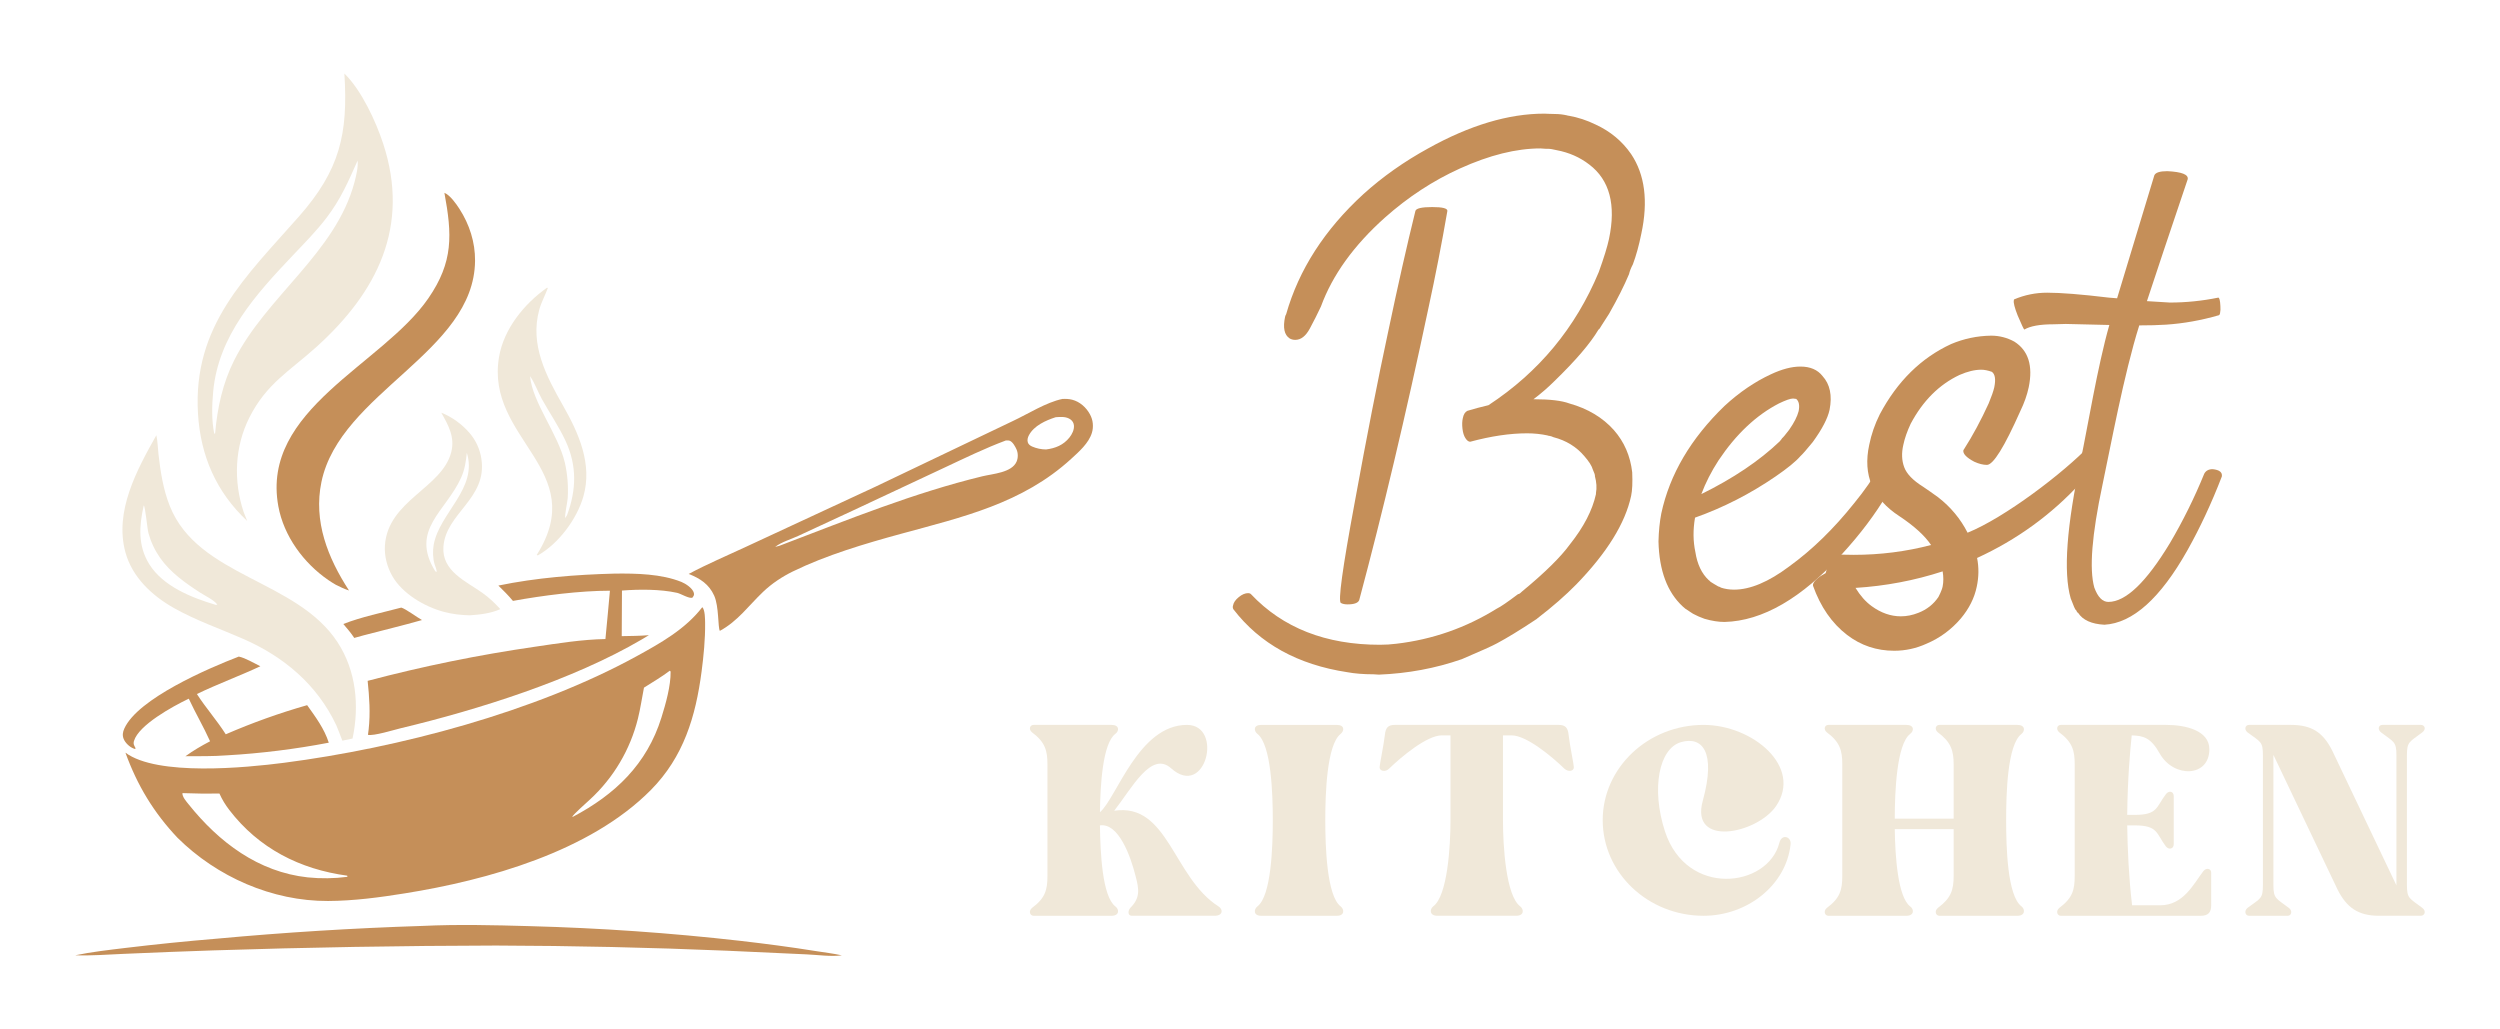 <?xml version="1.0" encoding="utf-8"?>
<!-- Generator: Adobe Illustrator 16.0.0, SVG Export Plug-In . SVG Version: 6.00 Build 0)  -->
<!DOCTYPE svg PUBLIC "-//W3C//DTD SVG 1.1//EN" "http://www.w3.org/Graphics/SVG/1.1/DTD/svg11.dtd">
<svg version="1.1" id="Calque_1" xmlns="http://www.w3.org/2000/svg" xmlns:xlink="http://www.w3.org/1999/xlink" x="0px" y="0px"
	 width="170px" height="70px" viewBox="0 0 170 70" enable-background="new 0 0 170 70" xml:space="preserve">
<g>
	<g>
		<g>
			<path fill="#C58F59" d="M93.762,45.875l-0.359-0.023c-0.684,0-1.281-0.049-1.791-0.143c-3.36-0.512-5.939-1.935-7.739-4.276
				c-0.048-0.081-0.056-0.169-0.024-0.265c0.032-0.189,0.16-0.377,0.383-0.56c0.222-0.184,0.438-0.275,0.645-0.275
				c0.079,0,0.143,0.023,0.191,0.072c2.165,2.293,5.087,3.439,8.767,3.439c0.382,0,0.756-0.023,1.122-0.07
				c2.453-0.288,4.731-1.085,6.832-2.391c0.239-0.111,0.718-0.438,1.434-0.979c0.047,0,0.1-0.025,0.155-0.072
				c0.056-0.047,0.098-0.087,0.13-0.119c1.545-1.274,2.628-2.342,3.25-3.2c0.939-1.179,1.528-2.318,1.768-3.416v-0.072
				c0.065-0.35,0.039-0.732-0.072-1.146c0.015-0.063-0.032-0.215-0.143-0.453c-0.065-0.239-0.256-0.542-0.574-0.908
				c-0.54-0.637-1.241-1.067-2.102-1.289c-0.096-0.049-0.198-0.081-0.311-0.096c-0.047,0-0.079-0.009-0.096-0.025
				c-0.444-0.094-0.907-0.143-1.384-0.143c-1.164,0-2.453,0.191-3.871,0.573c-0.111,0-0.218-0.079-0.322-0.239
				c-0.104-0.157-0.172-0.375-0.203-0.646c-0.032-0.269-0.025-0.509,0.023-0.716c0.048-0.254,0.151-0.422,0.311-0.501
				c0.477-0.145,0.956-0.271,1.433-0.383c3.424-2.246,5.925-5.263,7.501-9.052c0.351-0.972,0.581-1.722,0.694-2.248
				c0.492-2.324,0.047-4.012-1.338-5.063c-0.637-0.494-1.378-0.82-2.222-0.979c-0.175-0.032-0.291-0.056-0.346-0.072
				c-0.057-0.016-0.195-0.023-0.418-0.023l-0.335-0.023c-1.638,0-3.463,0.453-5.469,1.361c-1.83,0.829-3.535,1.943-5.111,3.345
				c-2.119,1.895-3.567,3.908-4.348,6.043c-0.223,0.478-0.474,0.976-0.752,1.493c-0.279,0.519-0.609,0.776-0.991,0.776
				c-0.143,0-0.271-0.032-0.383-0.097c-0.367-0.238-0.47-0.732-0.31-1.48c0.016-0.063,0.039-0.119,0.071-0.168
				c0.86-3.023,2.611-5.747,5.256-8.169c1.305-1.179,2.77-2.212,4.395-3.104c2.834-1.577,5.47-2.365,7.907-2.365
				c0.095,0,0.202,0.004,0.321,0.013c0.12,0.009,0.251,0.011,0.395,0.011c0.143,0,0.283,0.009,0.417,0.023
				c0.134,0.017,0.275,0.04,0.417,0.072c0.032,0.017,0.073,0.025,0.121,0.025c0.621,0.111,1.226,0.31,1.815,0.597
				c1.003,0.463,1.808,1.132,2.413,2.007c0.939,1.4,1.17,3.209,0.693,5.423c-0.16,0.795-0.352,1.487-0.573,2.077
				c-0.128,0.239-0.215,0.463-0.263,0.669c-0.333,0.795-0.789,1.694-1.36,2.698c-0.273,0.43-0.435,0.686-0.491,0.765
				c-0.057,0.081-0.096,0.145-0.118,0.191c-0.026,0.049-0.061,0.088-0.109,0.119c-0.557,0.94-1.561,2.109-3.009,3.512
				c-0.415,0.413-0.883,0.82-1.41,1.219h0.048c1.083,0,1.878,0.096,2.389,0.285c1.258,0.352,2.269,0.957,3.034,1.815
				c0.7,0.797,1.115,1.752,1.243,2.868c0.03,0.701,0.006,1.233-0.073,1.601c-0.398,1.861-1.642,3.869-3.727,6.019
				c-0.733,0.748-1.617,1.521-2.652,2.316c-0.031,0.031-0.063,0.058-0.096,0.072c-0.032,0.015-0.055,0.032-0.07,0.047
				c-1.035,0.686-1.895,1.21-2.58,1.576c-0.287,0.16-1.083,0.519-2.389,1.076C97.616,45.446,95.737,45.796,93.762,45.875z
				 M91.636,41.098c-0.19,0-0.342-0.031-0.453-0.096c-0.208-0.079,0.104-2.348,0.932-6.808c0.827-4.538,1.584-8.401,2.269-11.584
				c0.669-3.186,1.289-5.94,1.863-8.265c0.048-0.178,0.43-0.265,1.146-0.265c0.701,0,1.044,0.087,1.028,0.265
				c-0.382,2.213-0.813,4.419-1.29,6.615c-1.545,7.293-3.114,13.911-4.706,19.852C92.344,41.002,92.083,41.098,91.636,41.098z"/>
			<path fill="#C58F59" d="M117.268,42.293c-0.415,0-0.868-0.072-1.362-0.215c-0.255-0.096-0.385-0.147-0.394-0.155
				c-0.008-0.009-0.077-0.041-0.202-0.097c-0.128-0.055-0.249-0.123-0.359-0.204c-0.112-0.079-0.231-0.157-0.359-0.238
				c-0.063-0.063-0.119-0.111-0.166-0.144c-1.052-0.971-1.602-2.443-1.649-4.419c0.016-0.698,0.081-1.338,0.192-1.911
				c0.573-2.659,2.007-5.094,4.3-7.308c1.003-0.925,2.054-1.641,3.151-2.15c0.75-0.352,1.417-0.526,2.007-0.526
				c0.669,0,1.17,0.216,1.506,0.646c0.507,0.557,0.667,1.321,0.478,2.293c-0.128,0.588-0.509,1.321-1.148,2.199
				c-0.414,0.509-0.693,0.826-0.835,0.954c-0.317,0.366-0.884,0.829-1.696,1.385c-1.72,1.179-3.543,2.112-5.47,2.796
				c-0.143,0.829-0.134,1.608,0.023,2.34c0.128,0.828,0.431,1.466,0.909,1.911c0.016,0,0.035,0.017,0.061,0.049
				c0.022,0.032,0.066,0.068,0.13,0.106c0.064,0.04,0.136,0.083,0.215,0.132c0.079,0.049,0.126,0.077,0.144,0.083
				c0.016,0.009,0.035,0.021,0.059,0.036c0.024,0.018,0.064,0.032,0.119,0.047c0.056,0.018,0.084,0.032,0.084,0.05
				c0.287,0.096,0.589,0.143,0.909,0.143c1.097,0,2.346-0.524,3.75-1.577c1.56-1.129,3.032-2.563,4.417-4.3
				c0.718-0.875,1.291-1.702,1.721-2.484c0.111-0.189,0.333-0.285,0.667-0.285c0.509,0.047,0.733,0.247,0.671,0.597
				c-0.049,0.238-0.32,0.756-0.814,1.553c-0.812,1.37-1.83,2.724-3.058,4.062C122.513,40.685,119.848,42.228,117.268,42.293z
				 M115.691,33.598c2.165-1.067,3.941-2.261,5.327-3.583c0.096-0.111,0.151-0.184,0.166-0.216c0.064-0.047,0.224-0.238,0.479-0.573
				c0.333-0.477,0.55-0.898,0.644-1.266c0.079-0.398,0.023-0.678-0.167-0.835l-0.215-0.025c-0.177,0-0.495,0.112-0.957,0.334
				c-1.544,0.797-2.913,2.086-4.108,3.872C116.366,32.068,115.978,32.833,115.691,33.598z"/>
			<path fill="#C58F59" d="M128.803,44.251c-1.193,0-2.26-0.357-3.2-1.075c-1.036-0.795-1.807-1.912-2.318-3.344v-0.096
				c0.066-0.238,0.352-0.494,0.86-0.765c0.209-0.812,0.375-1.242,0.503-1.289c0.462,0.032,0.931,0.047,1.409,0.047
				c1.8,0,3.552-0.222,5.256-0.669c-0.431-0.638-1.146-1.289-2.152-1.958c-1.815-1.179-2.499-2.796-2.054-4.85
				c0.145-0.716,0.383-1.408,0.718-2.077c1.193-2.246,2.811-3.838,4.85-4.779c0.859-0.364,1.766-0.557,2.723-0.571
				c0.556,0,1.082,0.135,1.577,0.405c0.955,0.604,1.28,1.641,0.978,3.106c-0.111,0.523-0.303,1.067-0.573,1.623
				c-1.083,2.436-1.839,3.654-2.269,3.654c-0.254,0-0.542-0.07-0.859-0.215c-0.543-0.286-0.788-0.55-0.741-0.789l0.047-0.07
				c0.59-0.922,1.148-1.96,1.672-3.106c0.192-0.462,0.32-0.826,0.381-1.097c0.111-0.544,0.056-0.893-0.166-1.053
				c-0.271-0.094-0.509-0.143-0.716-0.143c-0.448,0-0.94,0.119-1.483,0.357c-1.385,0.654-2.491,1.76-3.32,3.32
				c-0.239,0.511-0.405,0.988-0.5,1.434c-0.128,0.559-0.109,1.063,0.06,1.517c0.166,0.454,0.592,0.896,1.278,1.325
				c0.334,0.225,0.675,0.463,1.027,0.719c0.859,0.667,1.528,1.472,2.005,2.412c2.517-1.019,6.497-4.04,8.329-5.951
				c0.143,0-0.113,1.257,0.213,1.527s-0.833,0.903-0.85,1.031c-1.99,2.165-4.338,3.869-7.046,5.111
				c0.128,0.638,0.12,1.291-0.023,1.958c-0.16,0.766-0.518,1.481-1.076,2.15c-0.652,0.765-1.432,1.338-2.339,1.722
				C130.301,44.092,129.568,44.251,128.803,44.251z M129.257,41.91c0.398,0,0.797-0.079,1.195-0.239
				c0.573-0.222,1.027-0.581,1.361-1.076c0.062-0.125,0.106-0.217,0.132-0.272c0.023-0.056,0.051-0.123,0.083-0.204
				c0.032-0.079,0.055-0.158,0.072-0.239c0.062-0.317,0.062-0.66,0-1.026c-1.913,0.622-3.886,0.995-5.925,1.123
				c0.32,0.525,0.684,0.939,1.1,1.241C127.912,41.68,128.573,41.91,129.257,41.91z"/>
			<path fill="#C58F59" d="M143.1,42.482c-0.875-0.047-1.472-0.317-1.792-0.812c-0.032,0-0.07-0.049-0.119-0.143
				c0.017-0.017,0.004-0.032-0.034-0.049c-0.041-0.015-0.155-0.279-0.347-0.788c-0.511-1.767-0.279-4.92,0.692-9.458
				c0.431-2.022,1.138-6.36,1.935-9.133l-2.961-0.07l-0.837,0.023c-0.922,0-1.583,0.12-1.981,0.358
				c-0.032,0-0.183-0.317-0.454-0.955c-0.207-0.525-0.294-0.867-0.262-1.026c0-0.032,0.008-0.056,0.023-0.072
				c0.716-0.303,1.463-0.454,2.246-0.454c0.922,0,2.316,0.11,4.178,0.334l0.575,0.047c0.573-1.908,1.417-4.695,2.531-8.358
				c0.079-0.191,0.375-0.287,0.884-0.287c0.987,0.049,1.449,0.231,1.386,0.55c-1.242,3.68-2.167,6.44-2.772,8.288l1.554,0.096
				c1.099,0,2.198-0.11,3.296-0.335c0.079,0,0.128,0.192,0.145,0.573c0.016,0.175,0.007,0.344-0.025,0.501
				c-0.015,0.066-0.04,0.104-0.07,0.121c-1.21,0.35-2.412,0.565-3.607,0.644c-0.526,0.034-1.131,0.05-1.815,0.05
				c-1.052,3.343-1.951,8.263-2.507,10.872c-0.716,3.377-0.901,5.693-0.55,6.953c0.239,0.651,0.556,0.978,0.957,0.978
				c1.176,0,2.569-1.327,4.179-3.988c0.893-1.513,1.672-3.09,2.341-4.73c0.111-0.207,0.303-0.309,0.573-0.309
				c0.463,0.047,0.669,0.215,0.622,0.5c-0.7,1.815-1.482,3.488-2.341,5.019C146.905,40.685,145.026,42.372,143.1,42.482z"/>
		</g>
		<g>
			<path fill="#F0E8D9" d="M82.6,62.272h-5.635c-0.281,0-0.281-0.332-0.103-0.537c0.663-0.662,0.612-1.223,0.356-2.167
				c-0.331-1.325-1.147-3.622-2.422-3.442c0.025,1.836,0.153,4.819,1.046,5.508c0.281,0.204,0.281,0.639-0.256,0.639h-5.303
				c-0.255,0-0.357-0.332-0.102-0.537c0.893-0.662,1.045-1.223,1.045-2.167v-7.6c0-0.918-0.153-1.504-1.045-2.167
				c-0.255-0.204-0.153-0.509,0.102-0.509h5.303c0.537,0,0.537,0.406,0.256,0.611c-0.867,0.662-1.021,3.494-1.046,5.328
				c1.148-0.992,2.627-5.939,5.917-5.939c2.499,0,1.276,5.047-1.072,2.957c-1.351-1.226-2.676,1.351-3.875,2.881
				c3.673-0.561,4.003,4.54,7.09,6.503C83.186,61.838,83.161,62.272,82.6,62.272z"/>
			<path fill="#F0E8D9" d="M90.119,55.77c0,1.783,0.102,5.15,1.045,5.864c0.256,0.204,0.281,0.639-0.255,0.639h-5.15
				c-0.536,0-0.511-0.435-0.255-0.639c0.944-0.714,1.046-4.081,1.046-5.864c0-1.785-0.102-5.126-1.046-5.865
				c-0.255-0.205-0.281-0.611,0.255-0.611h5.15c0.537,0,0.511,0.406,0.255,0.611C90.221,50.644,90.119,53.984,90.119,55.77z"/>
			<path fill="#F0E8D9" d="M106.667,49.98c0.076,0.688,0.355,2.014,0.355,2.192c0,0.281-0.381,0.333-0.637,0.103
				c-0.842-0.816-2.576-2.27-3.597-2.27h-0.586v5.764c0,1.783,0.205,5.15,1.174,5.864c0.254,0.204,0.279,0.639-0.281,0.639h-5.354
				c-0.537,0-0.537-0.435-0.281-0.639c0.969-0.714,1.174-4.081,1.174-5.864v-5.764h-0.588c-1.019,0-2.753,1.453-3.595,2.27
				c-0.229,0.23-0.638,0.179-0.638-0.103c0-0.179,0.281-1.504,0.357-2.192c0.051-0.485,0.204-0.688,0.688-0.688h11.119
				C106.463,49.293,106.616,49.495,106.667,49.98z"/>
			<path fill="#F0E8D9" d="M121.759,57.428c-0.307,2.778-2.957,4.845-5.917,4.845c-3.773,0-6.858-2.908-6.858-6.503
				c0-3.57,3.085-6.477,6.858-6.477c3.341,0,6.759,2.854,4.922,5.533c-1.325,1.888-5.864,2.804-4.972-0.384
				c0.917-3.341-0.051-4.385-1.48-3.978c-1.504,0.435-2.039,3.161-1.095,6.07c1.479,4.513,6.987,3.824,7.777,0.79
				C121.147,56.662,121.835,56.891,121.759,57.428z"/>
			<path fill="#F0E8D9" d="M136.418,55.77c0,1.783,0.077,5.15,1.046,5.864c0.254,0.204,0.254,0.639-0.281,0.639h-5.303
				c-0.255,0-0.358-0.332-0.102-0.537c0.893-0.662,1.07-1.223,1.07-2.167v-3.188h-4.004c0.026,1.837,0.205,4.615,1.046,5.253
				c0.281,0.204,0.281,0.639-0.256,0.639h-5.303c-0.256,0-0.358-0.332-0.102-0.537c0.893-0.662,1.046-1.223,1.046-2.167v-7.6
				c0-0.918-0.153-1.504-1.046-2.167c-0.256-0.204-0.154-0.509,0.102-0.509h5.303c0.537,0,0.537,0.406,0.256,0.611
				c-0.918,0.714-1.046,3.952-1.046,5.764h4.004v-3.699c0-0.918-0.177-1.504-1.07-2.167c-0.256-0.204-0.153-0.509,0.102-0.509h5.303
				c0.535,0,0.535,0.406,0.281,0.611C136.495,50.644,136.418,53.984,136.418,55.77z"/>
			<path fill="#F0E8D9" d="M150.361,59.339v2.22c0,0.51-0.228,0.714-0.714,0.714h-9.511c-0.255,0-0.355-0.332-0.102-0.537
				c0.893-0.662,1.046-1.223,1.046-2.167v-7.6c0-0.918-0.153-1.504-1.046-2.167c-0.253-0.204-0.153-0.509,0.102-0.509h7.166
				c1.327,0,2.934,0.381,2.934,1.657c0,1.911-2.422,1.962-3.366,0.305c-0.613-1.095-1.097-1.223-1.913-1.249
				c-0.103,0.97-0.281,2.906-0.307,5.406h0.511c1.581,0,1.453-0.535,2.116-1.402c0.204-0.281,0.537-0.204,0.537,0.128v3.265
				c0,0.33-0.333,0.406-0.537,0.15c-0.663-0.891-0.535-1.427-2.116-1.427h-0.511c0.025,1.632,0.102,3.469,0.332,5.433h1.913
				c1.581,0,2.27-1.455,2.933-2.322C150.031,58.982,150.361,59.06,150.361,59.339z"/>
			<path fill="#F0E8D9" d="M163.671,51.357v8.823c0,0.943,0.177,0.893,1.044,1.555c0.281,0.205,0.179,0.537-0.103,0.537h-2.854
				c-1.402,0-2.192-0.563-2.805-1.785l-4.361-9.155v8.849c0,0.943,0.18,0.893,1.047,1.555c0.278,0.205,0.177,0.537-0.077,0.537
				h-2.627c-0.256,0-0.358-0.332-0.103-0.537c0.893-0.662,1.046-0.611,1.046-1.555v-8.823c0-0.944-0.153-0.893-1.046-1.556
				c-0.256-0.204-0.153-0.509,0.103-0.509h2.854c1.43,0,2.195,0.534,2.807,1.758l4.361,9.155v-8.849
				c0-0.944-0.179-0.893-1.046-1.556c-0.256-0.204-0.179-0.509,0.103-0.509h2.599c0.281,0,0.384,0.305,0.103,0.509
				C163.848,50.465,163.671,50.413,163.671,51.357z"/>
		</g>
	</g>
	<g>
		<path fill="#F0E8D9" d="M36.498,37.734l0.072,0.035c1.411-0.794,2.665-2.474,3.104-4.023c0.617-2.181-0.313-4.274-1.374-6.139
			c-1.15-2.026-2.287-4.158-1.63-6.547c0.145-0.526,0.397-0.965,0.58-1.468l-0.047-0.032c-1.553,1.092-2.946,2.803-3.269,4.716
			C32.988,29.874,40.167,31.938,36.498,37.734z M36.041,25.577c0.317,0.45,0.534,1.067,0.806,1.559
			c0.529,0.951,1.152,1.859,1.613,2.849c0.781,1.68,0.738,3.321,0.102,5.038l-0.121,0.203c-0.06-0.167,0.148-1.088,0.163-1.355
			c0.013-0.203,0.018-0.405,0.016-0.607c-0.001-0.203-0.011-0.405-0.027-0.606c-0.016-0.202-0.04-0.403-0.07-0.604
			c-0.031-0.2-0.068-0.399-0.113-0.596C37.945,29.493,36.213,27.396,36.041,25.577z"/>
		<path fill="#F0E8D9" d="M32.094,29.649c-0.048-0.064-0.098-0.127-0.15-0.189c-0.494-0.586-1.22-1.123-1.937-1.396
			c0.487,0.857,0.941,1.668,0.674,2.696c-0.634,2.438-4.308,3.267-4.506,6.334c-0.046,0.716,0.147,1.453,0.5,2.074
			c0.688,1.207,2.195,2.088,3.506,2.438c0.583,0.155,1.167,0.223,1.769,0.235c0.711-0.048,1.415-0.13,2.073-0.419
			c-0.375-0.415-0.761-0.781-1.218-1.105c-1.124-0.799-2.768-1.48-2.652-3.139c0.159-2.292,2.998-3.268,2.581-5.976
			c-0.012-0.08-0.026-0.16-0.043-0.238c-0.017-0.079-0.038-0.157-0.061-0.234c-0.022-0.078-0.048-0.155-0.076-0.23
			c-0.027-0.075-0.059-0.15-0.092-0.224s-0.069-0.146-0.108-0.218c-0.038-0.07-0.079-0.141-0.123-0.208
			C32.187,29.782,32.142,29.715,32.094,29.649z M29.492,37.04c-0.075,0.417-0.063,0.922,0.061,1.332
			c0.052,0.175,0.14,0.339,0.143,0.522l-0.1-0.051c-1.741-2.821,0.734-4.062,1.764-6.371c0.247-0.554,0.321-1.08,0.384-1.68
			C32.505,33.223,29.885,34.869,29.492,37.04z"/>
		<path fill="#F0E8D9" d="M11.83,41.348c1.506,0.849,3.137,1.407,4.715,2.099c2.766,1.212,5.024,3.114,6.324,5.873
			c0.138,0.347,0.283,0.693,0.411,1.046l0.693-0.146c0.475-2.23,0.247-4.605-1.017-6.544c-2.785-4.271-9.486-4.438-11.411-9.27
			c-0.448-1.126-0.633-2.331-0.769-3.528c-0.047-0.417-0.054-0.875-0.143-1.283c-1.325,2.354-2.869,5.178-2.102,7.971
			C8.998,39.261,10.341,40.508,11.83,41.348z M9.776,34.364c0.111,0.106,0.232,1.571,0.319,1.889
			c0.042,0.15,0.089,0.298,0.143,0.444c0.054,0.146,0.115,0.288,0.181,0.431c0.066,0.141,0.139,0.277,0.217,0.413
			c0.078,0.134,0.162,0.265,0.251,0.393c0.692,0.989,1.725,1.719,2.727,2.366c0.357,0.231,0.906,0.476,1.165,0.808l-0.095,0.026
			c-1.634-0.483-3.592-1.255-4.536-2.773C9.364,37.102,9.462,35.749,9.776,34.364z"/>
		<path fill="#F0E8D9" d="M16.809,35.426l-0.243-0.614c-0.699-2.099-0.609-4.427,0.39-6.416c1.156-2.302,2.73-3.157,4.528-4.774
			c4.168-3.75,6.417-8.219,4.574-13.848C25.559,8.25,24.577,6.126,23.418,5c0.26,4.113-0.307,6.558-3.092,9.723
			c-3.596,4.084-7.226,7.414-6.863,13.407C13.636,30.996,14.703,33.456,16.809,35.426z M14.497,26.623
			c0.353-3.819,2.912-6.614,5.421-9.262c0.786-0.83,1.597-1.646,2.29-2.557c0.974-1.281,1.469-2.446,2.11-3.885
			c0.047,0.447-0.1,1.043-0.215,1.476c-1.274,4.792-5.994,7.76-8.174,12.095c-0.789,1.57-1.15,3.242-1.301,4.981l-0.057,0.025
			C14.38,28.578,14.411,27.554,14.497,26.623z"/>
		<g>
			<path fill="#C58F59" d="M27.288,41.316c-1.299,0.346-2.69,0.626-3.942,1.115c0.258,0.308,0.525,0.609,0.743,0.948l0.621-0.172
				c1.326-0.351,2.667-0.667,3.985-1.044C28.359,41.977,27.601,41.41,27.288,41.316z"/>
			<path fill="#C58F59" d="M16.239,44.647c-2.056,0.79-6.871,2.855-7.787,4.899c-0.105,0.234-0.143,0.462-0.04,0.707
				c0.114,0.271,0.397,0.539,0.67,0.645c0.03,0.012,0.062,0.021,0.092,0.032l0.052-0.04c-0.096-0.188-0.179-0.287-0.115-0.505
				c0.32-1.087,2.645-2.354,3.675-2.85c0.017-0.009,0.034-0.017,0.052-0.024c0.453,0.979,1.007,1.913,1.447,2.896
				c-0.583,0.305-1.142,0.628-1.674,1.017c0.933-0.007,1.876,0.011,2.807-0.061c1.165-0.066,2.326-0.172,3.484-0.316
				c1.157-0.144,2.31-0.324,3.455-0.544c-0.304-0.955-0.897-1.745-1.471-2.552c-1.888,0.539-3.732,1.199-5.534,1.981
				c-0.603-0.952-1.359-1.796-1.963-2.739c1.418-0.683,2.893-1.224,4.316-1.887C17.267,45.095,16.706,44.747,16.239,44.647z"/>
			<path fill="#C58F59" d="M50.345,63.978c-4.764-0.541-9.543-0.874-14.336-1.001c-2.42-0.069-4.881-0.128-7.3-0.014
				c-4.677,0.149-9.344,0.44-14.003,0.87c-2.063,0.171-4.122,0.38-6.177,0.627c-1.134,0.139-2.294,0.265-3.412,0.5
				c1.082,0.039,2.184-0.052,3.266-0.096c2.033-0.09,4.066-0.169,6.1-0.237c6.417-0.207,12.835-0.316,19.256-0.33
				c5.228,0.015,10.454,0.132,15.676,0.351l5.424,0.249c0.765,0.033,1.656,0.167,2.408,0.067c-0.595-0.129-1.203-0.199-1.803-0.295
				C53.746,64.396,52.053,64.175,50.345,63.978z"/>
			<path fill="#C58F59" d="M18.926,34.423c0.371,2.031,1.719,3.869,3.407,5.026c0.166,0.112,0.333,0.22,0.508,0.319
				c0.293,0.145,0.579,0.286,0.892,0.386c-1.44-2.217-2.433-4.701-1.874-7.386c1.269-6.079,10.388-8.813,10.445-15.031
				c0.012-1.263-0.381-2.477-1.063-3.536c-0.219-0.34-0.641-0.938-1.021-1.089c0.524,2.839,0.623,4.687-1.094,7.177
				C26.004,24.817,17.724,27.833,18.926,34.423z"/>
			<path fill="#C58F59" d="M34.88,40.861c2.029-0.368,4.549-0.694,6.595-0.693c-0.107,1.095-0.19,2.193-0.306,3.287
				c-1.592,0.029-3.21,0.29-4.784,0.522c-1.918,0.278-3.827,0.61-5.726,0.997S26.874,45.803,25,46.298
				c0.115,1.108,0.192,2.19,0.068,3.304l-0.047,0.366c0.369,0.097,1.797-0.345,2.219-0.446c5.272-1.26,11.719-3.291,16.399-6.038
				c0.163-0.096,0.326-0.194,0.488-0.293c-0.615,0.051-1.232,0.056-1.849,0.067l0.016-3.1c1.161-0.091,2.602-0.098,3.746,0.154
				c0.268,0.059,0.832,0.421,1.048,0.325c0.077-0.115,0.133-0.17,0.095-0.318c-0.079-0.317-0.559-0.632-0.841-0.746
				c-1.375-0.554-3.07-0.584-4.535-0.569c-2.629,0.067-5.338,0.281-7.917,0.814C34.234,40.156,34.572,40.491,34.88,40.861z"/>
			<path fill="#C58F59" d="M74.286,28.634c-0.011-0.054-0.025-0.105-0.041-0.158c-0.016-0.051-0.035-0.102-0.056-0.152
				c-0.021-0.05-0.045-0.099-0.07-0.146c-0.25-0.468-0.688-0.861-1.207-0.996c-0.216-0.057-0.45-0.064-0.672-0.053
				c-1.109,0.233-2.324,1.013-3.36,1.498l-9.317,4.453l-8.83,4.1c-1.296,0.606-2.642,1.173-3.902,1.849
				c0.77,0.298,1.385,0.697,1.736,1.481c0.327,0.732,0.243,2.141,0.382,2.389c1.227-0.663,1.962-1.723,2.946-2.658
				c0.589-0.561,1.288-1.025,2.018-1.382c2.279-1.113,4.9-1.889,7.346-2.557c4.181-1.142,8.259-2.06,11.58-5.099
				c0.523-0.478,1.194-1.065,1.408-1.766c0.016-0.052,0.029-0.104,0.04-0.157c0.01-0.054,0.018-0.106,0.023-0.161
				c0.005-0.054,0.007-0.107,0.007-0.162c0-0.054-0.003-0.108-0.008-0.163C74.305,28.74,74.296,28.687,74.286,28.634z
				 M69.127,31.392c-0.328,0.753-1.622,0.824-2.33,0.996c-4.643,1.127-9.091,2.934-13.544,4.629
				c-0.183,0.079-0.346,0.135-0.542,0.172c0.405-0.324,1.082-0.523,1.566-0.747l3.708-1.72l6.267-2.937
				c1.36-0.637,2.736-1.308,4.144-1.833c0.089-0.002,0.191-0.012,0.275,0.023c0.203,0.086,0.368,0.396,0.452,0.584
				C69.236,30.81,69.237,31.14,69.127,31.392z M72.72,29.754c-0.412,0.513-0.956,0.73-1.588,0.809
				c-0.081-0.001-0.161-0.005-0.242-0.014s-0.16-0.021-0.239-0.037c-0.079-0.016-0.157-0.037-0.234-0.061
				c-0.077-0.024-0.153-0.054-0.227-0.085c-0.133-0.058-0.259-0.146-0.301-0.293c-0.046-0.159-0.002-0.326,0.073-0.468
				c0.344-0.659,1.154-1.019,1.827-1.235c0.344-0.024,0.723-0.059,1.016,0.161c0.129,0.097,0.206,0.234,0.222,0.395
				C73.055,29.223,72.9,29.529,72.72,29.754z"/>
			<path fill="#C58F59" d="M22.307,61.267c1.731-0.007,3.502-0.242,5.21-0.517c5.645-0.903,12.596-2.841,16.74-7.029
				c2.228-2.251,3.048-4.992,3.45-8.049c0.142-1.084,0.252-2.202,0.241-3.296c-0.003-0.264-0.003-0.903-0.191-1.089
				c-1.157,1.503-2.846,2.447-4.481,3.344c-6.91,3.786-16.166,6.229-23.972,7.24c-2.587,0.334-8.609,0.923-10.774-0.69
				c0.798,2.21,1.923,4.078,3.543,5.789C14.752,59.625,18.506,61.284,22.307,61.267z M40.125,54.359
				c0.099-0.092,0.196-0.185,0.292-0.279c0.095-0.096,0.189-0.191,0.282-0.291c0.092-0.098,0.183-0.198,0.271-0.299
				c0.088-0.103,0.175-0.206,0.26-0.311c0.085-0.104,0.168-0.211,0.249-0.318c0.081-0.108,0.16-0.217,0.237-0.328
				c0.077-0.11,0.152-0.223,0.225-0.337c0.072-0.112,0.144-0.228,0.212-0.344c0.069-0.116,0.136-0.233,0.2-0.352
				s0.127-0.237,0.187-0.358s0.118-0.242,0.173-0.365c0.056-0.122,0.109-0.247,0.161-0.371c0.051-0.125,0.1-0.251,0.147-0.377
				c0.046-0.126,0.091-0.254,0.133-0.382c0.042-0.128,0.082-0.257,0.119-0.387c0.037-0.129,0.072-0.259,0.105-0.39
				c0.175-0.696,0.271-1.406,0.412-2.109c0.594-0.381,1.196-0.727,1.759-1.154l0.053,0.059c0.014,0.976-0.334,2.198-0.624,3.127
				c-0.99,3.178-3.151,5.237-6.038,6.759l-0.016-0.013C38.905,55.447,39.964,54.51,40.125,54.359z M12.406,53.932
				c0.838,0.032,1.677,0.042,2.516,0.03c0.181,0.405,0.4,0.764,0.67,1.115c2,2.61,4.799,4.032,8.018,4.468l0.015,0.079
				c-0.447,0.059-0.896,0.091-1.347,0.097c-0.451,0.007-0.901-0.013-1.35-0.059c-3.364-0.364-6.042-2.394-8.1-4.966
				C12.677,54.509,12.381,54.176,12.406,53.932z"/>
		</g>
	</g>
</g>
</svg>
